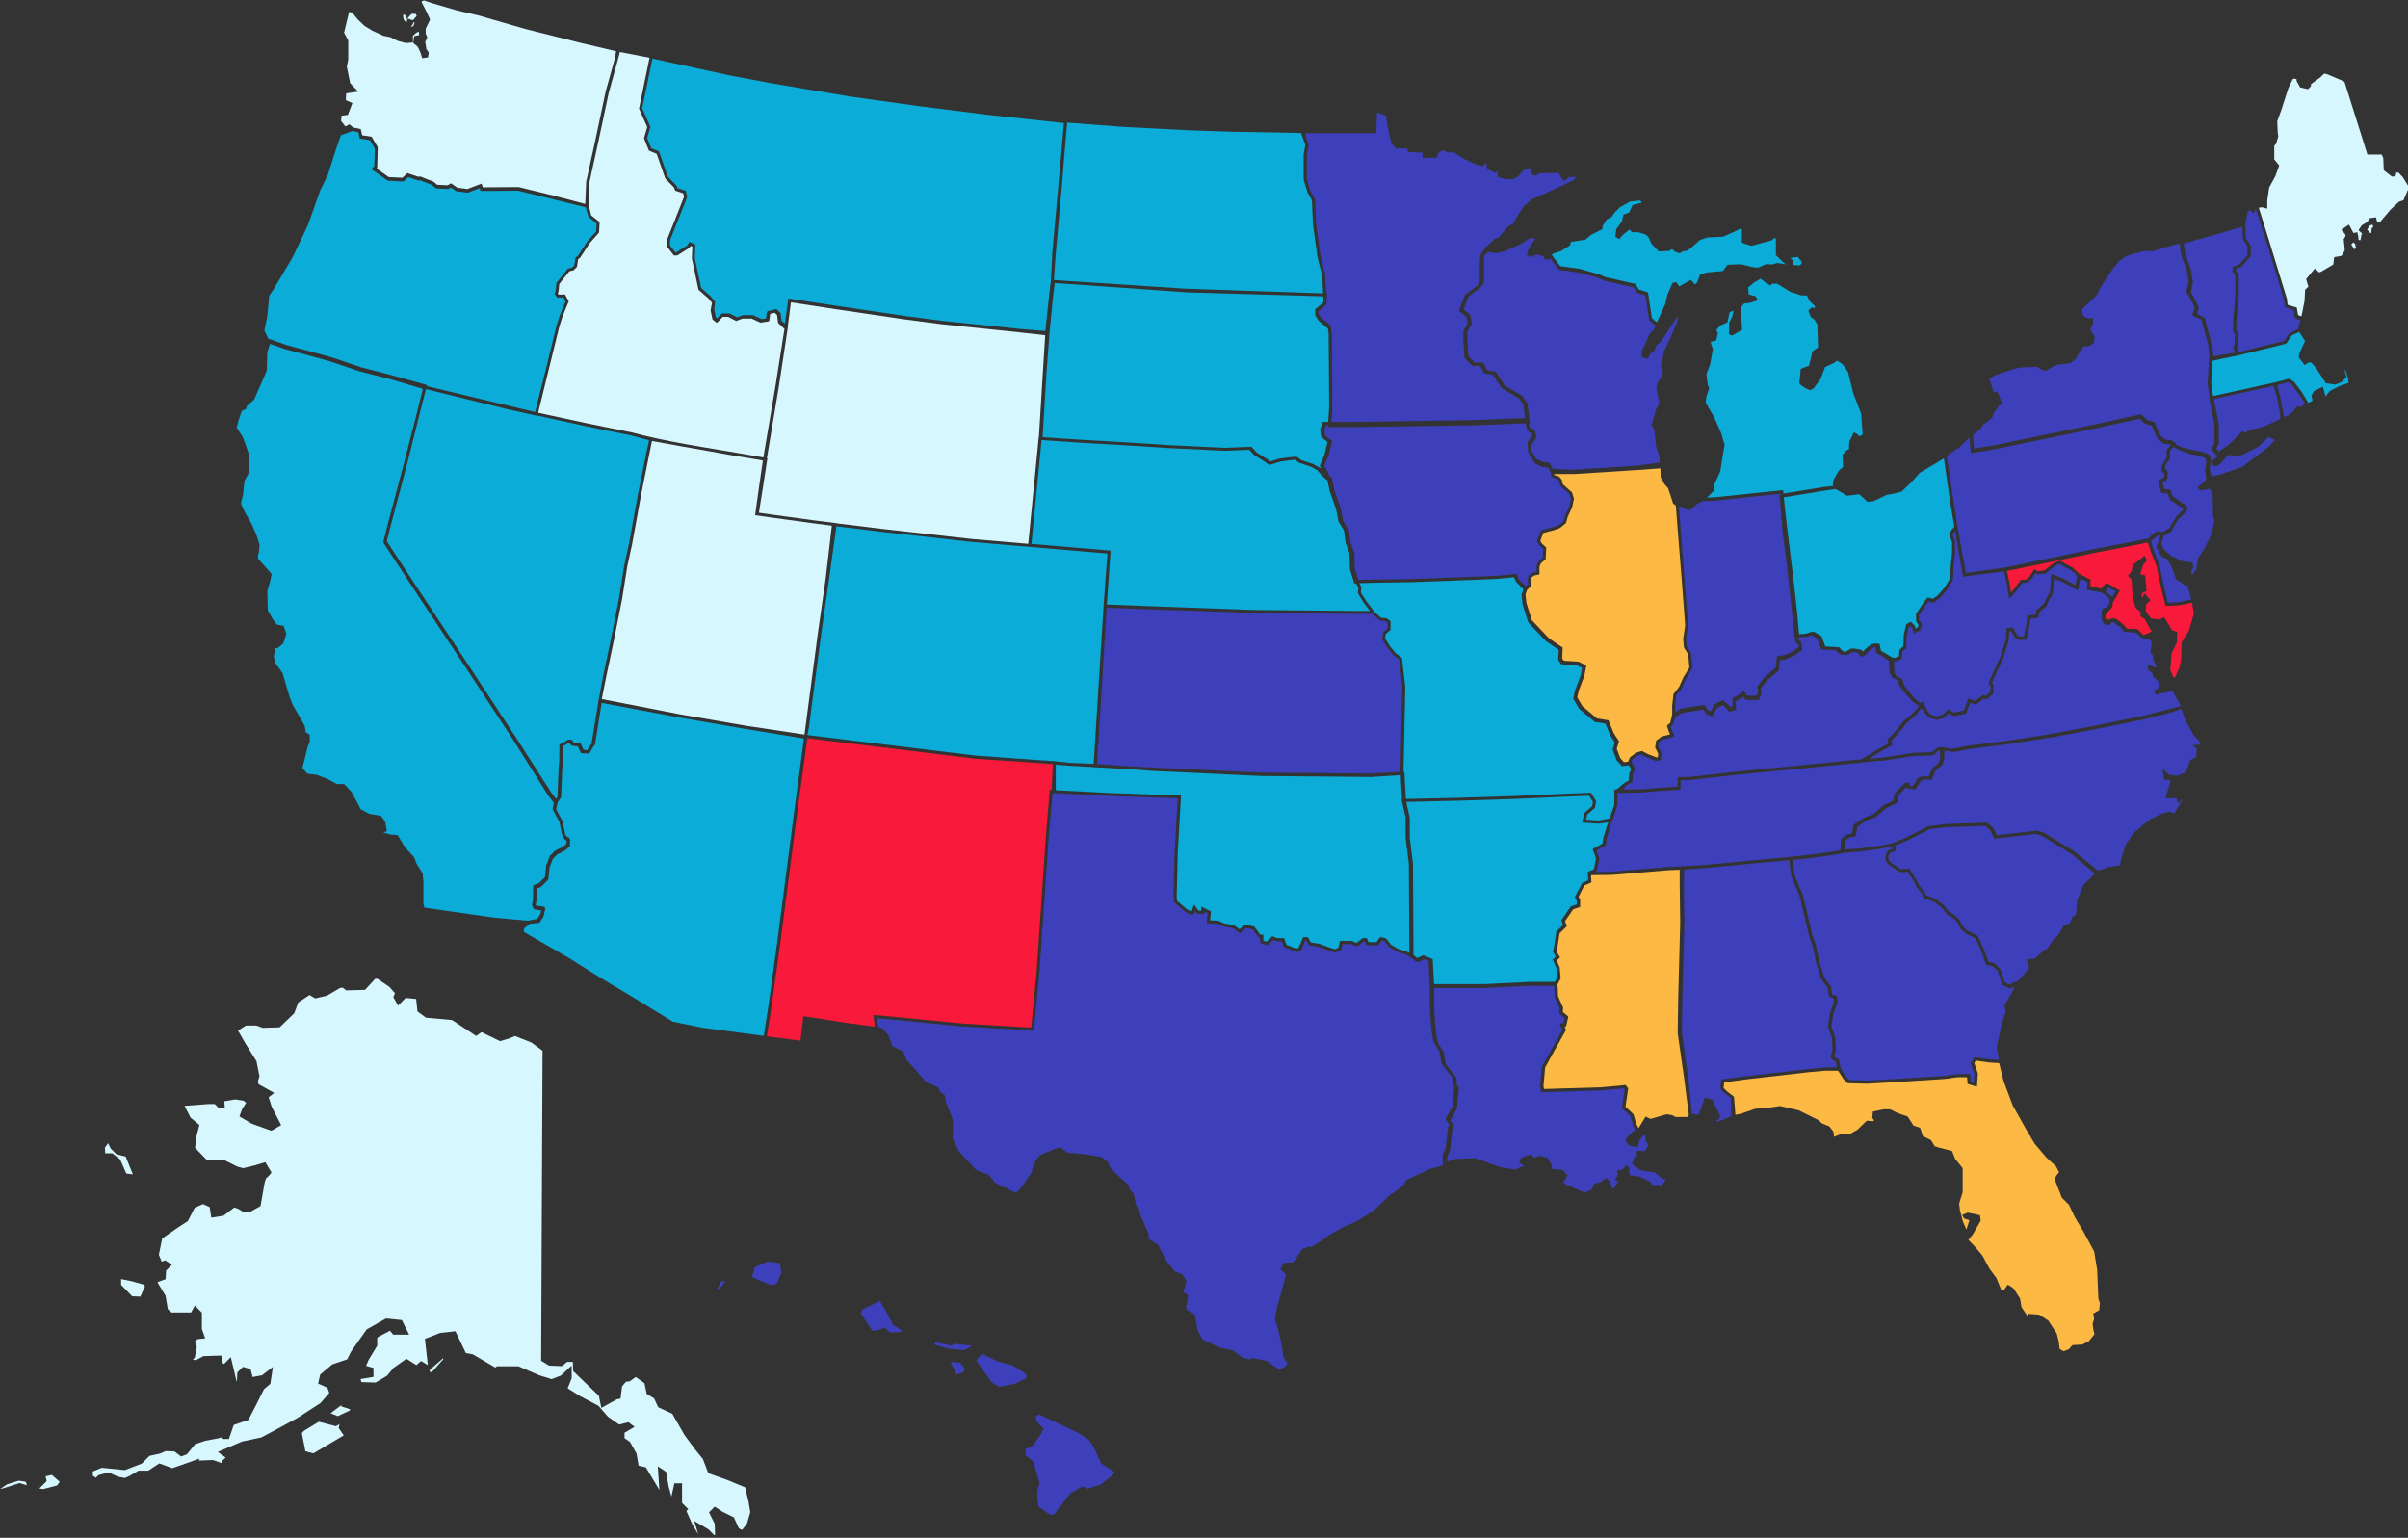<?xml version="1.0" encoding="UTF-8"?>
<svg xmlns="http://www.w3.org/2000/svg" width="1240" height="792" viewBox="0 0 1240 792" fill="none">
  <rect x="0" y="0" width="1240" height="792" fill="#333333" stroke="none"/>
  <g clip-path="url(#clip0_2255_2)">
    <path fill-rule="evenodd" clip-rule="evenodd" d="M398.156 265.129L390.807 264.079L393.005 250.167L395.176 236.055L394.915 236.011L401.108 198.83L405.809 167.908L405.716 167.832L407.285 155.721L430.874 159.324L465.622 164.468L485.448 167.045L524.821 171.161H524.823L538.22 172.638L536.89 193.911L534.99 225.072L534.906 225.065L529.494 280.103L500.405 277.607L454.751 272.463H454.746L430.925 269.544L430.937 269.469L418.861 267.959L398.153 265.129H398.156Z" fill="#D7F7FF"></path>
    <path fill-rule="evenodd" clip-rule="evenodd" d="M756.176 183.471L755.68 175.407V170.743L758.043 166.674L757.02 162.152L753.684 159.371L756.201 152.741L762.557 147.909L764.171 145.56V134.804L764.406 131.645L766.417 129.707L770.383 130.417L774.203 129.599L783.469 125.551L787.063 123.113L789.171 122.271L790.578 123.305L789.778 124.103L789.72 124.163L787.177 128.174L786.209 131.25L788.208 132.584L790.688 131.271L791.807 131.069L794.685 131.953L795.313 133.098L795.485 133.414L797.849 133.844L798.221 132.951L802.765 138.971L813.187 140.426L823.244 143.225L826.35 144.648L841.418 148.066L843.075 150.867L847.348 152.21L849.167 164.33L849.228 164.395L849.298 164.875L851.22 166.794L852.745 167.65L851.71 169.722L849.507 171.797L846.881 177.837L845.245 181.11L845.592 184.053L848.451 184.667L850.042 181.925L851.903 180.859L852.962 177.946L855.337 175.823L858.734 170.727L863.792 163.011L863.847 162.978L863.91 163.179L863.675 165.75L860.123 174.118L856.738 181.278L856.086 185.472L855.247 188.963L856.312 190.693L856.089 193.694L853.698 196.716L852.964 199.21L853.767 203.889L854.489 207.871L852.778 210.928L851.729 214.609L850.489 218.738L851.973 221.97L852.739 229.647L854.651 235.263L854.579 238.246L843.37 239.783L809.99 241.963L799.556 241.46L797.87 238.294L793.996 237.741L791.212 236.463L788.692 232.476L788.503 229.544L791.095 225.266L790.749 223.014L790.518 222.845L790.362 221.837L787.661 219.874L787.28 218.121H787.808L786.528 207.562L783.746 203.805L775.015 198.67L770.162 191.321L765.954 190.812L763.738 186.771H759.367L756.176 183.47V183.471Z" fill="#3D40BA"></path>
    <path fill-rule="evenodd" clip-rule="evenodd" d="M975.542 346.349L975.331 340.636L976.26 340.605L979.267 339.345L979.291 339.009L979.397 338.963L979.642 335.626L981.603 333.912L981.871 327.357L982.929 322.88L983.697 322.498L984.707 323.42L985.549 326.289L988.822 324.558L989.665 321.852L989.583 321.729L989.665 321.47L988.18 319.175V316.923L989.205 315.441L992.016 311.232L993.219 309.815L995.682 310.416L998.863 308.105L1002.7 303.741L1005.66 298.629L1006.05 291.395L1006.7 285.08V278.733L1005.42 275.263L1006.21 274.03L1006.84 273.697L1010.86 297.096L1017.24 296.082L1031.99 294.351L1033.25 299.97L1034.64 308.473L1036.09 307.028L1038.7 303.894L1041.34 300.286L1044.23 300.033L1046.28 297.989L1048.13 295.259L1049.29 295.836L1053.33 295.403L1056.71 292.697L1059.02 290.989L1060.87 290.478L1062.67 291.722L1066.23 293.502L1068.56 295.58L1069.53 296.801L1068.79 301.474L1062.74 298.113L1056.17 295.514L1055.87 303.187L1055.27 305.593L1053.23 309.027L1052.51 310.964L1048.73 314.084L1048.16 316.634L1043.96 317.029L1043.52 321.464L1042.23 327.778H1039.86L1038.66 326.978L1036.57 323.222L1033.26 323.613L1032.84 329.552L1030.31 337.781L1023.99 351.614L1024.06 351.728L1023.99 351.875L1025.09 353.65L1024.88 356.355L1022.81 358.325L1021.4 358.024L1021.06 357.949L1017.12 360.999L1013.59 359.729L1011.29 365.95L1009.29 366.354C1008.66 366.482 1008 366.621 1007.45 366.741C1006.97 366.85 1006.6 366.936 1006.33 367.015C1006.16 366.964 1005.99 366.892 1005.83 366.801C1005.39 366.56 1004.98 366.288 1004.59 365.989C1004.4 365.854 1004.24 365.734 1004.13 365.647L1003.96 365.512L1003.45 365.087L1000.16 368.239L997.327 368.918L994.119 368.016L992.786 366.576L989.944 361.05L989.232 362.078L989.145 362.207L987.13 360.782L983.99 357.39L980.5 352.903L979.686 349.897L976.396 348.057L975.542 346.349Z" fill="#3D40BA"></path>
    <path fill-rule="evenodd" clip-rule="evenodd" d="M179.768 6.134L177.183 16.829L179.323 20.844V30.767L178.581 34.305L180.307 42.815L184.516 47.187L178.269 48.089L178.076 51.586L181.47 53.089L179.123 59.199L175.92 59.566L175.619 62.272L177.874 65.14L179.951 64.04L182 65.748L182.122 65.706L185.753 66.494L186.519 69.678L191.393 70.43L194.508 75.812V76.182L194.24 86.444L194.061 86.648L193.922 86.807L200.182 91.204L207.236 91.55L209.774 89.144L215.443 91.036L216.495 90.903L223.227 93.588L225.182 95.175L230.504 95.413L232.245 94.399L235.45 96.63L240.615 97.351L248.001 94.564L248.239 95.327L248.587 96.467L267.034 96.341L285.529 100.852L301.367 105.035L301.851 93.654L306.361 73.135L311.897 47.125L316.527 30.41L317.285 26.392L298.814 22.044L270.628 14.951L246.061 7.879L235.511 5.434L223.513 1.951L218.353 0.232L217.244 0.656L217.093 1.056L219.907 6.57L221.474 10.124L219.21 14.784V17.286L220.054 19.258L218.978 21.541L219.561 25.26L220.792 27.038L220.403 29.555L217.421 29.982L216.471 26.975L215.145 24.088L212.763 22.124L213.277 18.628L215.911 18.025L215.655 16.576L215.548 16.185L213.891 17.265L212.637 18.414V21.866L208.983 22.194L204.665 20.991L201.087 19.186L197.367 18.416L191.715 15.788L187.631 13.283L184.197 9.975L181.365 6.529L179.768 6.129V6.134Z" fill="#D7F7FF"></path>
    <path d="M207.487 7.689L208.569 7.577L209.437 9.857L211.963 7.151H214.017L214.588 8.221L212.631 10.44L209.79 9.538L209.285 11.895L209.211 11.955L207.85 9.955L207.487 7.687V7.689Z" fill="#D7F7FF"></path>
    <path d="M212.54 12.355C212.824 11.892 213.043 11.546 213.043 11.546L213.203 11.272L213.485 11.651L212.842 13.489L211.639 13.858C211.903 13.402 212.258 12.818 212.54 12.355Z" fill="#D7F7FF"></path>
    <path fill-rule="evenodd" clip-rule="evenodd" d="M1083.34 306.056C1083.36 306.01 1082.28 305.141 1082.28 305.141L1074.54 303.846L1074.76 302.973V299.583L1071.22 298.078L1070 304.092L1062.21 299.748L1057.7 297.967L1057.48 303.68L1056.79 306.435L1054.71 309.943L1053.89 312.13L1050.2 315.182L1049.49 318.294L1045.45 318.669L1045.12 321.954L1043.58 329.54H1039.39L1037.51 328.282L1035.74 325.093L1034.67 325.218L1034.32 330.083L1031.7 338.579L1025.76 351.6L1026.64 353.026L1026.62 353.254L1026.64 353.289L1026.34 357.293L1023.27 360.21L1022.88 360.126L1021.42 359.824L1017.38 362.953L1014.48 361.909L1012.41 367.51L1012.01 367.601L1009.6 368.133C1008.34 368.406 1007.01 368.692 1006.57 368.764C1006.55 368.771 1006.52 368.776 1006.5 368.78C1006.43 368.792 1006.36 368.798 1006.29 368.801C1005.88 368.775 1005.49 368.654 1005.13 368.448C1004.78 368.258 1004.45 368.046 1004.12 367.811C1004.03 367.744 1003.94 367.678 1003.86 367.614C1003.74 367.525 1003.63 367.438 1003.52 367.357L1000.9 369.865L997.294 370.731L993.3 369.588L991.576 367.727L989.526 364.795L988.237 366.131L986.934 368.006L981.763 372.517L976.247 379.187L974.253 381.18V383.886L969.116 386.662L962.458 390.73L965.678 390.495L970.709 390.026L985.398 387.704L994.74 387.462L997.54 385.149H997.774L997.936 385.017H999.001V384.632L1001.22 384.993H1001.45V385.04L1004.53 385.54L1005.33 385.652L1013.92 384.009L1033.23 381.562L1054.18 378.35L1079.37 373.594L1102.89 368.837L1116.89 365.228L1122.21 363.795L1123.06 363.493L1118.75 355.976L1117.85 356.136L1113.87 356.909L1110.13 357.654L1109.1 355.928L1112.16 353.982L1111.96 351.818L1110.61 350.013L1108.6 348.432V347.001L1106.15 344.944V342.373L1110.26 343.828L1110.37 342.82L1108.87 340.193L1108.62 337.487L1107.4 336.266L1108.04 330.586L1106.9 329.347L1102.96 328.584L1099.78 325.79L1093.76 325.43L1092.11 323.062L1089.22 321.307C1089.22 321.307 1088.81 319.251 1086.75 321.307C1084.7 323.364 1082.14 320.81 1082.14 317.38C1082.14 313.95 1082.68 312.985 1084.29 312.985C1085.08 312.985 1085.69 311.862 1086.11 310.725C1086.59 309.413 1086.12 307.944 1084.97 307.159L1083.35 306.056H1083.34Z" fill="#3D40BA"></path>
    <path d="M1155.22 123.668L1155.07 123.46V123.445L1155.05 123.084L1154.71 116.851L1124.5 125.415L1125.4 130.863L1128.24 138.97L1129.3 145.615L1128.17 150.367L1131.15 155.816L1132.29 158.668L1131.38 161.823L1133.75 162.921L1133.76 162.926L1134.83 163.461L1134.87 163.612L1135.35 163.849L1139.05 177.855L1139.87 183.524L1144.62 182.67L1151.23 181.62L1149.97 179.816L1150.69 177.371L1150.93 172.052L1149.77 170.384L1150.04 164.066L1151.07 152.501V141.95L1149.65 139.764V137.635L1153.17 136.087L1155.33 133.747L1157.37 131.411V126.901L1155.22 123.669V123.668Z" fill="#3D40BA"></path>
    <path fill-rule="evenodd" clip-rule="evenodd" d="M425.225 297.685L421.235 325.595L416.605 360.592L414.804 374.361L414.281 378.324L383.764 373.715L350.33 367.929L309.903 360.045L310.348 357.655L312.207 348.366L316.194 329.45L320.316 308.717L323.013 291.743L325.454 280.56L330.088 255.081L334.464 233.347L335.729 227.12L350.577 229.82L365.245 232.394H365.238L377.982 234.709L388.277 236.384L392.848 237.177L391.008 249.816L388.842 265.355L397.689 266.618H397.694L418.406 269.451H418.413L428.356 270.738L425.225 297.685Z" fill="#D7F7FF"></path>
    <path fill-rule="evenodd" clip-rule="evenodd" d="M746.253 579.03L745.439 581.824L744.543 590.916L742.85 594.952L743.001 600.201L736.524 601.978L724.126 607.778L722.933 610.302L719.874 612.626L717.322 614.412L715.728 615.473L708.761 622.181L705.478 624.707L698.994 628.776L692.066 631.854L684.258 636.148L682.053 637.965L675.015 642.364L673.382 641.82L672.512 642.836L670.73 643.17L665.996 650.077L660.903 650.467L659.315 653.823L662.227 656.333L660.545 662.823L659.003 668.472L657.577 673.395L656.511 679.283L657.59 682.524L659.761 691.21L660.936 699.05L662.953 702.252L662.139 703.515L658.97 705.592L652.312 700.907L645.114 699.413L643.565 700.06L639.97 699.362L634.831 695.51L628.315 694.076L619.23 689.968L616.831 685.408L615.244 677.087L611.229 674.628L610.65 672.504L611.304 671.846L611.762 666.822L609.936 665.911L609.468 665.204L611.013 659.666L608.761 656.363L604.746 654.68L600.667 649.486L596.228 641.001L591.306 637.928L591.534 635.755L584.929 620.338L583.876 614.938L581.702 612.512L581.477 610.936L581.44 610.669L573.946 603.83L570.938 600.219V598.842L567.287 595.925L558.703 594.47L549.754 593.715L545.859 590.76L539.933 593.102L535.341 594.994L532.308 599.405L531.151 604.032L525.861 611.591L523.278 614.282L520.605 613.324L518.404 611.898L515.948 611.123L511.626 608.554V607.922L509.131 605.132L502.69 602.559L493.751 592.984L490.657 586.553V576.417L487.159 567.73L486.472 564.02L484.436 562.663L482.983 559.891L476.747 557.294L475.31 555.375L466.635 545.551L465.162 541.54L459.388 538.717L457.638 533.337L454.165 529.449L452.22 528.935L451.447 524.398L460.383 525.21L496.027 528.683L532.401 530.784L535.303 500.336L540.063 430.992L540.111 430.415L542.053 408.435L567.104 409.712L568.992 409.812L606.446 411.198L604.816 439.907L604.299 462.234L604.599 464.636L604.725 464.744L604.729 464.765L610.411 469.636L613.323 471.239L614.519 470.897L614.895 470.791L615.436 469.239L616.375 470.539H616.408L616.501 470.667H620.211V469.462L621.865 470.29L621.33 475.385L621.471 475.392L621.459 475.515L627.124 475.806L630.167 477.202L635.101 478.086L638.544 480.668L641.548 477.935L645.093 478.69L648.148 482.888H648.184L648.278 483.02H648.939V485.516L649.069 485.558V485.649L652.856 486.854L655.657 484.051L657.518 484.818H660.143L661.192 487.729L661.288 487.764L661.322 487.861L667.882 490.426L670.089 489.235L672.189 484.304H672.603L673.905 486.67L673.971 486.682L674.037 486.803L679.338 487.752L683.795 489.406L687.706 490.667L690.608 489.214L691.324 486.235H695.975L698.808 487.51L702.307 484.818H702.865L703.589 486.745H703.67L703.719 486.878H709.633L711.491 484.397L712.916 484.731L715.316 487.731L715.363 487.759L715.445 487.864L719.634 490.297L723.659 491.463L723.897 491.575L727.063 493.524L729.205 495.369L729.508 495.227L729.975 495.631L733.639 493.929L735.549 494.738L736.298 508.169V519.601L737.203 531.377L738.134 536.437L741.223 541.586L742.389 547.935L747.763 554.846L748.021 558.883L748.782 559.644L748.791 559.788L748.866 559.864L748.019 569.775L744.254 576.363L746.253 579.03Z" fill="#3D40BA"></path>
    <path fill-rule="evenodd" clip-rule="evenodd" d="M993.111 400.008L990.687 399.678L987.684 400.571L984.978 404.852H984.921C984.414 404.738 983.901 404.657 983.384 404.61C983.338 404.524 983.306 404.432 983.288 404.338L983.254 404.119V403.007L982.612 403.223V402.879L980.676 403.523L975.635 408.702L974.893 412.408L969.735 414.865L964.624 419.348L959.91 421.132L954.422 424.833L953.68 429.289L950.651 429.987L948.078 432.106L947.711 437.868L943.032 438.683L932.763 440.093L921.554 441.326V441.349L876.05 445.604L865.86 446.158V446.246L858.827 446.513L829.246 448.954L821.566 449.047L821.753 448.837L822.095 448.681L822.153 448.38L822.258 448.263L822.386 448.112L823.632 442.165L822.76 439.985L822.209 437.95L826.638 435.502L826.659 435.315L827.02 435.111L827.444 431.583L829.104 426.093L829.688 423.687L829.828 423.282L830.112 423.24L832.866 414.697L832.82 412.268L832.959 408.388L845.79 408.133L854.425 407.36L865.413 406.671V401.83H869.463L894.465 398.996L958.298 392.804L958.503 392.689L965.812 392.003L970.509 391.664L985.155 389.349L995.144 389.088L995.298 388.961H995.526L998.341 386.634L999.002 386.604V390.447L998.436 392.705L994.883 395.877L993.111 400.008Z" fill="#3D40BA"></path>
    <path fill-rule="evenodd" clip-rule="evenodd" d="M542.374 151.592L543.171 145.78L549.488 146.192L611.319 150.582L681.112 152.599L681.404 152.609L681.554 155.198L681.52 155.537L680.068 156.993L677.246 159.251V161.749L677.372 161.958V162.519L678.963 165.118L683.851 169.256L684.193 171.739L684.449 209.508L683.986 217.266H681.202L679.801 221.154L680.387 225.114L683.59 227.577L682.041 234.245L679.608 239.929L680.321 241.327L676.376 239.072L670.239 237.025L667.794 235.259L667.328 235.295L667.28 235.259L663.639 235.541L658.795 236.195L654.092 237.649L653.093 236.835L647.221 233.133L644.485 230.118L643.985 230.139L643.968 230.12L630.701 230.635L601.748 229.234L579.882 227.817L555.183 226.401L536.893 225.165L538.775 193.752L540.447 171.381L542.374 151.592Z" fill="#0BADD8"></path>
    <path fill-rule="evenodd" clip-rule="evenodd" d="M1048.2 429.512L1051.56 430.471L1066.86 439.907L1078.7 449.881L1072.97 455.727L1069.65 463.688L1069.03 471.244L1067.22 472.21L1065.84 475.587L1062.94 476.341L1060.26 481.038L1056.94 484.493L1054.18 488.627L1052.19 489.62L1047.93 493.754L1043.68 494.059L1044.98 498.665L1039.2 505.168L1036.63 506.152L1036.58 506.173L1034.74 507.147L1032.32 505.887L1031.73 503.9L1030.11 499.2L1029.94 499.04L1029.86 498.821L1026.75 495.988L1023.88 495.3L1022.06 489.96L1018.59 482.211L1018.49 482.162L1018.34 481.832L1013.05 479.321L1010.79 477.178L1009.37 474.219L1009.24 474.096L1009.12 473.84L1006.39 471.242L1003.6 469.597L1000.8 466.028L996.909 463.078L991.734 461.031L991.277 459.753L991.07 459.5L991.024 459.374L988.253 455.997L987.613 454.4L987.603 454.368L987.569 454.277L983.168 447.394H983.165L983.162 447.389L978.726 447.656L973.997 444.502L973.047 443.476L972.668 443.064L972.358 441.312L973.182 439.357L976.27 438.094L976.174 437.45L975.993 435.468L982.963 432.516L993.869 426.999L1002.39 426.025L1022.26 425.393L1024.75 427.549L1026.98 432.002L1032.91 431.295L1048.2 429.512Z" fill="#3D40BA"></path>
    <path d="M1182.72 209.22L1183.2 209.301L1184.49 209.515L1187.15 208.093L1184.01 203.266L1179.98 197.855L1178.42 196.78L1172.58 198.371L1174.3 204.986L1175.32 210.531L1176.25 214.75L1178.33 214.01L1181.1 211.722L1182.72 209.22Z" fill="#3D40BA"></path>
    <path fill-rule="evenodd" clip-rule="evenodd" d="M1006.03 258.3L1002.49 234.825L1007.2 231.412L1008.81 230.746L1014.07 225.279L1014.91 233.427L1026.65 231.493L1079.41 220.552L1101.8 215.62L1104.47 218.167L1108.04 219.277L1110.93 225.808L1114.08 228.523L1117.3 228.782L1117.88 229.253L1115.95 231.362V231.714L1115.69 232.023V235.704L1113.53 239.11L1113.49 239.405L1113.27 239.757L1112.95 242.327L1114.51 244.014L1114.36 245.816L1111.55 247.217L1111.69 247.664L1111.29 247.857L1112.49 251.896L1112.84 253.82L1116.27 254.217L1117.36 257.214L1121.92 260.441L1121.93 260.444L1124.52 262.246L1121.01 265.643L1119.01 268.578L1117.29 271.898L1114.65 273.455L1113.48 274.092L1110.58 273.566L1107.7 275.867L1106.29 277.28L1096.36 279.292L1078.21 282.767L1031.79 292.411L1017.27 294.337L1012.33 295.123L1008.09 271.801L1006.03 258.303V258.3Z" fill="#3D40BA"></path>
    <path fill-rule="evenodd" clip-rule="evenodd" d="M158.684 115.633L164.857 98.145L168.85 90.026L172.852 77.375L175.559 69.621L181.699 67.429L181.836 67.543L184.513 68.123L185.291 71.371L190.451 72.168L192.987 76.546L192.752 85.468L191.479 86.923L191.691 87.07L191.479 87.309L199.673 93.058L207.804 93.473L210.153 91.244L215.292 92.956L216.295 92.83L222.442 95.289L224.603 97.046L230.864 97.325L232.184 96.552L234.897 98.444L240.799 99.265L247.046 96.908L247.492 98.351L266.869 98.216L285.177 102.699H285.174L301.577 106.767L303.029 111.578L303.083 111.792L303.099 111.804L306.836 114.751L307.224 115.056L307.001 119.166L302.377 124.417L297.656 131.687L296.601 132.511L296.366 132.692L295.713 136.733L294.622 137.824L292.391 138.35L286.558 145.675L286.16 149.662L285.572 151.276L285.532 151.385L287.063 153.297L290.064 153.171L291.211 155.275L288.247 162.438L286.56 167.766L281.149 189.918V189.921L281.133 189.985L275.543 212.223L219.738 198.867L219.877 198.325L202.695 193.493L186.245 189.25L170.946 184.106L161.661 181.526L147.791 177.8L138.346 174.468L138.276 174.679L136.133 170.19L137.633 162.934L138.649 152.276L140.998 148.814L150.673 132.555L158.684 115.633Z" fill="#0BADD8"></path>
    <path fill-rule="evenodd" clip-rule="evenodd" d="M725.487 444.872L725.736 490.769L724.612 490.253L724.098 489.934L720.099 488.773L716.36 486.602L713.796 483.397L713.763 483.39L713.666 483.267L710.747 482.578L708.75 485.242H704.709L703.988 483.315H703.907L703.858 483.186H701.666L698.476 485.64L696.164 484.6H690.009L689.178 488.054L687.45 488.917L684.155 487.859L679.607 486.168L674.938 485.33L673.549 482.801H673.493L673.419 482.671H671.062L668.783 488.033L667.649 488.643L662.468 486.617L661.281 483.318H661.2L661.152 483.186H657.685L655.171 482.152L652.311 485.014L650.568 484.458V481.517H650.438V481.385H648.947L646.009 477.346L645.969 477.337L645.88 477.218L640.979 476.176L638.32 478.591L635.587 476.541L630.487 475.627L627.358 474.189L623.133 473.973L623.605 469.48L623.466 469.411L623.472 469.348L618.578 466.9V469.036H617.177L614.978 465.995L614.969 466.028L614.849 465.867L613.604 469.429L613.376 469.496L611.142 468.266L606.143 463.981L605.933 462.288L606.445 440.097L608.162 409.758L569.195 408.314L543.664 406.967V393.815L550.588 394.374L550.974 394.39L563.088 395.063L563.085 395.105L579.912 396.053L594.197 397.077L649.41 399.652L706.315 400.166L721.308 399.213L721.499 403.696L721.969 411.541L721.704 411.547L723.816 420.979V431.236L725.487 444.872Z" fill="#0BADD8"></path>
    <path fill-rule="evenodd" clip-rule="evenodd" d="M979.297 253.17L984.475 248.124L988.565 243.539L993.225 240.768L1001.01 236.073L1004.31 259.154L1006.4 271.326L1005.11 272.731L1003.71 274.901L1003.77 275.06L1003.71 275.153L1005.21 279.24V284.605L1004.57 290.886L1004.19 297.801L1001.49 302.468L997.861 306.597L995.381 308.4L992.699 307.73L990.822 309.916L987.972 314.192L986.682 316.054V319.981L987.944 321.935L987.581 323.105L986.478 323.688L986.096 322.383L986.036 322.181L983.958 320.276L981.637 321.435L980.38 326.737L980.136 332.802L978.215 334.606L978.196 334.879L978.089 334.972L977.866 337.959L976.062 338.713L974.681 338.776L970.553 336.229L968.653 335.222L967.823 331.499H964.909L964.744 331.626H963.884L961.46 333.478L959.277 335.584L958.48 334.654L954.208 333.918L953.817 334.151L953.18 334.044L950.518 335.661L949.165 335.529L946.964 333.325L939.964 332.952L937.983 327.627L933.845 325.264L933.072 325.531L932.819 325.387L929.888 326.409L926.412 326.586L926.428 326.518C925.355 312.904 923.715 299.66 922.074 286.406C920.832 276.368 919.589 266.325 918.591 256.114L926.819 254.78L939.423 252.719L945.208 251.86L947.915 253.399L951.086 255.327L957.437 254.566L961.676 258.418L964.708 258.116L971.554 254.887L975.088 254.256L979.297 253.17Z" fill="#0BADD8"></path>
    <path fill-rule="evenodd" clip-rule="evenodd" d="M543.661 130.599L546.49 99.469L548.037 80.55L549.549 63.167L579.272 65.412L611.709 67.087L634.492 67.86L670.001 68.491L672.206 74.76L671.327 79.518V92.564L673.311 99.048L675.579 103.207L676.091 115.421L678.415 132.35L680.727 141.466L681.021 144.9L681.323 151.104L681.163 151.097L610.751 148.695L549.542 144.69L542.69 144.203L543.661 130.599Z" fill="#0BADD8"></path>
    <path fill-rule="evenodd" clip-rule="evenodd" d="M1121.68 413.767L1124.28 411.159L1123.24 413.06L1119.74 418.734H1118.78L1117.51 418.157L1117.28 418.05L1113.6 418.899L1107.01 422.065L1098.89 428.879L1094.63 434.926L1092.14 443.176L1091.6 445.765L1086.27 446.367L1080.4 448.429L1068.22 438.506L1052.65 428.905L1048.8 427.808L1033.22 429.612L1028.34 430.192L1026.45 426.413L1023.28 423.68L1002.76 424.336L993.588 425.382L993.404 425.475L993.071 425.514L981.783 431.227L975.811 433.756L972.786 434.658L965.639 435.933L960.226 436.673L956.681 437.096L954.983 437.226L949.871 437.55L950.171 432.937L951.975 431.459L955.638 430.613L956.441 425.802L961.252 422.561L966.063 420.758L971.232 416.247L976.881 413.558L977.684 409.544L981.641 405.482C981.668 405.514 981.695 405.544 981.723 405.574C981.749 405.602 981.776 405.629 981.804 405.657C982.106 405.931 982.5 406.079 982.907 406.074C983.11 406.159 983.328 406.202 983.548 406.201C983.92 406.21 984.289 406.248 984.654 406.315L984.931 406.378L985.147 406.436L985.682 406.58L985.71 406.537L985.794 406.562L986.332 406.709L989.309 401.972L991.456 401.327L994.692 401.769L996.781 396.891L1000.43 393.632L1001.15 390.766L1001.37 386.602L1004.25 387.002L1005.3 387.173H1005.37L1006.33 387.306L1015.18 385.615L1034.46 383.174L1055.46 379.954L1080.69 375.19L1104.26 370.425L1118.33 366.817L1122.68 365.247L1123.3 365.079L1125.15 370.391L1129.6 378.643L1132.49 381.65L1132.98 383.43L1128.96 383.775L1131.24 385.489L1130.92 389.937L1127.79 391.561L1126.94 394.395L1125.53 397.689L1121.36 399.543L1118.61 399.185L1117.03 398.957L1113.42 396.04L1114.28 399.76V401.582H1117.05L1117.68 402.605L1115.03 411.101H1120.68L1121.68 413.767Z" fill="#3D40BA"></path>
    <path fill-rule="evenodd" clip-rule="evenodd" d="M1163.46 233.762L1154.8 240.383L1151.7 241.498L1144.53 243.933L1139.76 245.278L1138.59 244.863L1137.92 241.179L1138.56 237.74L1138.25 234.495L1134.56 232.868L1128.96 231.698L1124.14 230.559L1120.24 228.909L1120.67 228.439L1118.12 226.677L1114.95 226.422L1112.43 224.251L1109.4 217.4L1105.51 216.195L1102.52 213.338L1079.36 218.44L1026.63 229.372L1016.53 231.037L1016 223.802L1018.49 222.079L1020.16 220.546L1021.29 218.547L1023.37 217.2L1026.01 214.836L1026.68 212.698L1029.12 209.402L1030.82 208.013L1030.47 206.401L1030.45 206.345L1028.72 202.011L1026.57 201.759L1024.45 195.066L1027.48 193.228L1037.76 189.804L1041.64 189.175L1049.07 188.929L1051.45 190.564L1053.84 190.881L1056.59 189.092L1059.64 187.747L1066.19 187.091L1069.05 184.658L1071.27 180.477L1072.93 178.372H1075.35L1078.3 176.66L1078.62 173.17L1076.75 170.497L1076.45 169.117L1077.82 166.621V163.876H1075.05L1073.19 163.001L1072.4 161.912L1072.19 159.263L1079.18 152.518L1080.03 151.388L1081.84 147.758L1085.41 142.151L1088.73 137.556L1091.24 134.549L1094.05 132.351L1097.76 130.866L1104.42 129.233L1108.43 129.491L1114.08 127.651L1122.47 125.32L1123.03 130.832L1126 138.956L1127 145.172L1125.8 150.202L1129.14 156.074L1130.06 158.363L1128.92 162.334L1129.59 162.644L1129.57 162.711L1133.6 164.649L1137.19 177.756L1137.8 183.894L1137.6 183.93L1136.79 197.852L1137.84 204.385L1137.57 204.445L1138.47 209.275L1140.26 218.346V228.257L1138.7 231.378L1141.76 234.945L1141.72 235.254L1139.15 237.422L1139.81 240.288L1142.28 239.668L1144.25 237.841L1147.02 234.695L1148.01 234.156L1149.71 234.836L1152.87 235.122L1162.94 230.089L1166.65 226.511L1167.86 225.09L1171.51 226.546L1168.17 230.197L1163.46 233.76V233.762Z" fill="#3D40BA"></path>
    <path fill-rule="evenodd" clip-rule="evenodd" d="M449.789 523.61L450.453 528.707L434.824 526.675L413.739 523.34L412.194 535.969L394.923 533.738L397.38 517.882L402.012 484.293L410.633 417.78L410.631 417.783L415.784 380.21L502.19 390.772L525.834 392.357L542.145 393.548L541.556 406.769H540.549L538.618 430.222L538.562 430.866L533.802 500.211L531.038 529.197L496.14 527.18L460.517 523.707L449.671 522.723V522.73L449.639 522.726L449.789 523.61Z" fill="#F9193A"></path>
    <path d="M1139.62 266.459L1139.37 254.735L1137.77 251.442L1136.92 252.061L1133.02 252.509L1131.53 251.021L1133.57 249.359L1135.92 247.128L1136.01 246.072L1135.49 241.794L1136.14 238.311L1135.93 236.152L1133.19 234.947L1127.69 233.795L1123.22 232.216L1119.21 230.153L1117.45 232.258V235.731L1117.19 236.14V236.375L1114.94 239.926L1114.79 241.177L1116.32 242.836L1116 246.673L1115.79 246.782L1115.74 247.319L1113.48 248.445L1114.22 250.907L1114.22 250.946L1114.38 251.812L1117.63 252.188L1118.87 255.618L1123.05 258.572L1123.05 258.568L1126.33 260.85V262.588L1126.07 262.841V263.235L1121.91 267.261L1120.05 269.992L1118.17 273.615L1115.15 275.401L1114.09 276.018L1113.95 276.881L1113.61 277.744L1112.99 280.336L1114.1 282.788L1117.89 286.214L1123.61 288.95L1129.07 289.792L1129.46 292.489L1129.23 292.747L1128.42 293.655L1128.69 296.128H1128.7L1130.92 293.466L1131.94 287.462L1135.34 282.359L1139.01 274.387L1140.35 267.794L1139.62 266.459Z" fill="#3D40BA"></path>
    <path d="M1157.29 109.611L1156.19 116.112L1156.54 122.947L1159 126.438V131.989L1156.46 134.746L1154.21 137.322L1151.41 138.604V139.316L1152.83 141.505V152.567L1151.8 164.159L1151.55 169.938L1152.71 171.611L1152.44 177.618L1151.87 179.56L1153.01 181.31L1174.02 176.12L1176.3 175.498L1178.71 171.76L1179.02 171.613L1179.1 171.493L1181.91 170.243L1183.45 169.515L1183.77 167.914L1184.66 165.055L1181.76 163.726L1181.13 159.89L1177.08 158.274L1176.6 158.13L1176.17 154.233L1167.19 124.989L1167.03 124.496L1161.56 107.476L1160.64 109.921L1159.83 109.244L1159.03 108.577L1159.01 108.553L1158.47 108.015L1157.29 109.611Z" fill="#3D40BA"></path>
    <path fill-rule="evenodd" clip-rule="evenodd" d="M318.706 308.456L314.593 329.15L310.605 348.062L308.876 357.333L308.011 361.674L308.08 361.687L304.591 383.102L304.246 383.444L304.186 383.507L302.474 386.285L300.515 386.205L298.987 382.768L295.518 382.368L294.329 380.913H292.589L292.207 381.169H292.203L291.263 381.793L288.469 383.263V383.318L288.085 383.519L287.948 392.676L287.694 394.853L287.059 410.365L286.337 411.448L283.651 407.867L265.782 379.969L241.98 343.684L214.06 301.486V301.489L199.183 278.79L201.046 271.336L209.665 238.915L216.133 212.963L219.341 200.419L259.711 210.386L276.444 214.118L276.474 213.982L301.662 219.524L313.639 221.969L325.063 224.279L334.251 226.783L332.862 233.04L328.484 254.798L323.854 280.267L321.409 291.464L318.706 308.456Z" fill="#0BADD8"></path>
    <path fill-rule="evenodd" clip-rule="evenodd" d="M645.337 314.139L595.814 312.341L569.979 311.345L571.885 283.714H571.882L571.891 283.586L531.138 280.127L536.358 226.672L554.574 227.901L579.276 229.32L579.273 229.317L601.151 230.734L630.392 232.149L630.693 232.141L630.904 232.149L643.341 231.665L645.73 234.294L651.696 238.058L653.389 239.438L653.762 239.324L653.903 239.438L659.631 237.665L664.31 237.032L666.89 236.834L669.028 238.379L675.243 240.452L678.503 242.313L680.331 244.556L683.167 247.203H683.514L684.733 252.952L688.074 262.465L689.246 268.593L692.066 273.206L692.957 279.694L694.872 284.803L695.128 293.141L697.398 300.518L698.254 300.43L699.482 302.698L699.223 305.557L702.467 310.692L702.549 310.798L705.441 314.656H699.487L645.337 314.139Z" fill="#0BADD8"></path>
    <path fill-rule="evenodd" clip-rule="evenodd" d="M437.693 49.713L473.601 54.732L509.505 59.236L547.856 63.386L546.412 79.906L544.734 98.714L541.905 129.838L541.135 144.887L540.237 152.062L538.32 170.5L525.099 169.408L485.752 165.295L465.954 162.724L431.228 157.579H431.225L406.027 153.733L405.991 154.003L405.904 153.989L404.183 166.605L402.487 165.253L401.98 161.31L399.827 159.158L395.317 160.282L395.293 160.456L394.935 160.547L394.454 164.016L392.241 164.36L387.793 162.324H382.477L379.572 163.415L375.721 161.424H371.881L371.622 161.683H371.496L369.244 163.939L368.628 163.434L367.804 159.561L368.149 156.015L368.237 155.543L368.2 155.496L368.209 155.38L365.645 152.244L364.442 151.307L361.041 148.273L357.773 132.935L358.04 126.076L358.034 126.074L358.04 125.944L355.06 124.552L353.897 126.383L348.304 129.907H347.732L345.029 126.416V123.731L353.806 101.658L353.788 101.567L353.804 101.525L353.16 98.308L348.846 96.87L348.455 95.797L348.4 95.644L343.898 91.016L339.34 77.991L335.335 76.313L333.254 71.114L334.911 65.383L334.887 65.33L334.908 65.251L330.672 55.745L335.981 30.185L375.39 38.772L397.92 43.02L437.693 49.713Z" fill="#0BADD8"></path>
    <path fill-rule="evenodd" clip-rule="evenodd" d="M836.779 403.072L836.716 403.148L836.46 403.289L833.649 405.566L833.24 406.056L832.073 406.639L831.526 406.645L831.516 406.919L831.234 407.06L831.33 412.262L831.249 414.583L828.864 421.502L823.199 422.588L816.744 422.149L817.36 419.506L821.366 416.018L821.976 412.643L819.279 408.295L819.153 408.299L819.149 408.293L805.207 408.825L779.73 409.983L751.182 410.882H751.177L723.967 411.496L723.513 403.876L723.221 397.586L722.753 397.616L723.648 353.733V353.705L721.934 338.795L718.66 336.341L715.662 332.721L713.266 328.767L713.683 326.472L716.059 324.362V319.9L713.9 318.402L711.121 318.152L707.919 315.272L703.734 309.872L703.704 309.833L700.768 305.184L701.022 302.381L700.924 302.2L699.981 300.316L710.814 300.072H710.821L727.29 299.816L758.435 298.659L770.549 298.142L779.576 297.287L780.816 299.762L784.51 303.575L783.5 306.306L784.041 311.185L786.946 320.555L796.129 330.261L802.666 334.703L802.417 339.94L803.926 342.117L811.988 342.647L814.684 343.997L813.905 348.005L811.079 355.459L810.102 359.783L813.145 365.042L821.254 371.823L826.7 372.686L829.141 378.663L831.562 382.416L830.432 386.057L832.5 391.577L835.167 394.543L838.767 394.157L840.012 396.23L838.97 398.312L838.733 401.997L836.779 403.072Z" fill="#0BADD8"></path>
    <path fill-rule="evenodd" clip-rule="evenodd" d="M863.921 532.108L867.27 555.573L869.67 574.258L868.714 575.301H862.812L861.061 574.303L858.187 573.87L849.938 576.282L847.398 575.084L843.91 580.81L843.733 580.936L842.596 578.853L841.146 573.842L837.04 569.985L838.443 560.535L837.084 558.79L834.36 559.094L824.226 559.993L795.136 560.874L794.799 559.525L795.674 549.773L799.838 542.195L799.841 542.189L806.457 530.414L805.68 528.688H806.219L806.249 528.556H806.475L807.611 523.532L804.737 521.181L804.971 519.066L802.37 513.218L802.025 506.985L803.684 503.907L803.134 498.151L801.625 494.78L803.36 493.042L801.528 490.225L801.979 488.192L803.107 480.699L806.871 477.067L805.936 474.399L810.086 468.359L813.703 467.108V463.292L812.901 461.801L815.837 456.031L819.22 454.599L819.227 454.445L819.536 454.314L819.308 451.779L819.338 450.729L829.844 450.597L859.444 448.149L864.95 447.936V455.005L865.204 475.708L864.18 514.544L863.921 532.108Z" fill="#FCBA44"></path>
    <path fill-rule="evenodd" clip-rule="evenodd" d="M671.95 68.629H708.698L709.089 58.135L709.17 58.107L711.732 58.691L713.725 59.531L714.696 66.089L716.552 74.048L718.984 76.481H724.604L724.983 78.249L732.567 78.63V81.24H739.963L740.433 79.196L741.554 78.072L743.839 77.453L745.288 78.539H748.912L753.531 81.66L760.221 84.806L763.807 85.587L764.584 84.189L765.284 83.94L765.835 87.034L769.867 89.13L770.628 88.372L771.16 88.458L771.163 90.394V90.923L774.999 92.303H779.038L781.369 91.137L785.282 87.098L787.695 86.614L788.462 88.247L789.279 90.373H791.24L792.406 89.333L802.618 88.975L804.794 92.818H806.418L807.344 91.366L811.299 90.99L810.901 92.446L806.066 94.863L794.764 100.002L788.746 102.619L784.85 105.978L781.822 110.584L779.098 115.29L776.981 116.286L771.524 122.504L770.242 122.718L770.02 122.757L765.661 126.844L765.512 126.698L762.301 131.192L762.027 134.903V145.248L760.813 147.019L754.306 151.962L751.158 160.261L752.205 160.784L755.027 163.136L755.806 166.587L753.536 170.497V175.611L754.071 184.27L758.089 188.432H762.206L764.365 192.368L768.648 192.889L773.313 199.945L782.081 205.105L784.44 208.295L785.324 215.356L780.896 215.47L758.768 216.369L697.933 217.271H685.581L686.08 210.581L685.825 172.549L685.695 171.63V171.525L685.133 167.447L679.985 163.355L678.876 161.542V160.356L681.2 158.499L683.14 156.559L683.061 155.218L683.455 151.167L683.064 151.155L682.523 144.814L682.345 141.233L680.021 132.065L677.717 115.289L677.198 102.798L674.832 98.469L672.958 92.344V79.66L673.881 74.654L671.95 68.633V68.629Z" fill="#3D40BA"></path>
    <path d="M923.548 132.566L922.129 132.755L922.021 133.131L922.947 133.648L923.666 136.517L926.765 136.717L927.818 135.665V135.566C927.786 135.286 927.738 135.008 927.674 134.733C927.652 134.63 927.622 134.531 927.584 134.432C927.506 134.369 927.433 134.301 927.365 134.228L927.063 133.897C926.85 133.657 926.618 133.362 926.399 133.088C926.179 132.815 925.972 132.548 925.821 132.348L923.548 132.566Z" fill="#0BADD8"></path>
    <path d="M829.787 111.845L831.408 109.547L834.123 106.802L839.304 103.84L844.581 103.256L845.411 104.087L845.302 104.412L840.726 105.557L838.904 109.466L835.973 110.531L835.278 113.871L832.298 118.015L831.832 121.9L833.826 123.145L835.356 121.274L839.118 118.194L840.402 119.586H843.453L847.2 120.672L848.745 121.875L850.523 125.685L854.212 129.516L859.51 129.23L861.013 128.268L862.632 129.669L865.037 130.478L866.696 129.368H868.083L870.386 128.075L875.35 123.619L879.221 122.287L887.357 121.902L893.04 119.392L896.065 117.819L896.967 117.948V124.801L897.977 125.402L898.061 125.45L901.97 126.567L904.617 125.869L912.401 123.764L913.622 122.542L914.479 122.843V131.379L918.776 135.541L919.964 136.143L919.915 136.124L915.041 135.448L912.452 136.223L909.569 135.962L905.549 137.765H903.588L896.372 136.092L889.612 136.364L887.159 139.598L878.775 140.349L875.392 141.524L873.917 145.547L872.858 146.519L872.819 146.503L870.737 144.125L864.844 147.415H864.665L863.16 145.249L861.627 145.632L861.273 145.722L858.651 151.658L857.493 156.67L853.265 165.949L851.999 165.08L850.613 163.695L848.722 151.086H848.668L848.589 150.56L843.913 149.092L842.224 146.23L826.672 142.703L823.602 141.296L813.334 138.437L803.426 137.056L798.994 131.181L800.497 130.351L803.865 129.316L808.677 126.207V124.951L809.054 124.575L816.35 123.424L819.402 120.902L825.076 118.066L825.376 116.177L827.607 112.869L829.787 111.844V111.845Z" fill="#0BADD8"></path>
    <path fill-rule="evenodd" clip-rule="evenodd" d="M927.589 152.141H930.452L931.85 155.063L934.635 157.727L934.523 158.629L933.251 158.392L932.86 158.316L931.21 159.97L932.497 163.35L934.117 164.432L935.84 166.961L936.207 178.941L933.348 180.931L932.509 184.425L931.571 188.289L927.249 189.994L927.216 190.466C927.216 190.466 927.12 191.843 926.991 193.316C926.928 194.047 926.855 194.82 926.783 195.422C926.751 195.727 926.714 196.001 926.681 196.212C926.669 196.299 926.653 196.384 926.635 196.47C926.627 196.506 926.618 196.543 926.609 196.578L926.558 196.913C926.566 197.182 926.652 197.443 926.807 197.664C927.042 197.994 927.324 198.286 927.644 198.533C928.363 199.09 929.121 199.593 929.913 200.037L929.95 200.058L932.12 200.989L934.006 199.958L937.508 195.112L939.875 189.001L944.419 186.914L946.106 185.754L948.787 187.579L951.587 191.47L954.393 202.697L958.358 212.921L959.209 223.869L957.474 224.69L957.108 224.6L956.894 223.953L954.672 222.621L952.311 227.345L952.077 231.479L951.292 231.714L951.1 231.771L948.815 234.206L949.07 240.471L946.797 242.506L944.092 247.371L943.757 249.719L944.395 250.258L939.702 250.726L927.072 252.792L918.388 254.199C918.367 253.971 918.344 253.744 918.322 253.517C918.31 253.391 918.297 253.264 918.285 253.138L918.162 252.456L909.882 253.297L882.886 256.128L879.064 256.284L882.498 252.822L882.9 249.214L885.854 242.797L887.027 235.235L888.102 229.137L886.238 222.874L882.597 214.687L878.328 207.403L878.677 204.27L879.028 203.329L880.152 199.949L879.434 198.367L878.7 192.751L880.585 187.847L882.05 179.87L880.997 176.713V176.017L883.704 175.417L884.666 171.399L883.891 170.364L884.028 169.736L885.973 167.565L889.519 166.062L890.677 160.788L892.298 160.105L892.667 160.475L892.017 163.07L890.407 166.276V172.267L891.693 172.695L892.015 172.804L897.079 169.827L896.666 162.373L896.297 160.391L896.63 158.148L898.107 156.343L901.095 155.982L905.305 154.639L903.985 152.534L901.15 151.824L900.488 151.605L900.187 147.997L903.435 145.447L906.562 143.547L909.93 146.099L911.629 147.046L912.582 146.093H915.144L921.858 150.273L927.589 152.141Z" fill="#0BADD8"></path>
    <path d="M1209.41 197.181L1209.11 194.766L1208.01 191.35L1207.23 190.313L1208.37 194.174L1205.76 196.783L1202.6 198.076L1197.69 197.352L1192.77 189.648L1190.2 186.732H1188.6L1186.79 188.049L1183.69 183.974L1184.16 181.756L1186.99 175.621L1183.96 170.976L1182.53 171.61L1180.05 172.786L1177.51 176.724L1177.24 176.797L1177.12 176.983L1174.01 177.834L1153.91 182.708L1153.95 182.766L1144.64 184.66L1139.5 185.814L1139.23 185.878L1138.68 197.653L1139.62 203.994L1165.04 198.371L1172.18 196.801L1172.18 196.82L1178.59 195.073L1178.69 195.148L1178.98 195.07L1181.43 196.754L1185.64 202.415L1188.64 207.491L1190.84 206.3L1190.26 203.741L1191.55 201.493L1196.18 199.177L1197.5 204.123L1199.85 201.333L1204.78 198.798L1209.41 197.181Z" fill="#0BADD8"></path>
    <path d="M1085.47 315.08L1084.31 316.861C1083.96 317.893 1084.6 319.859 1085.47 319.204L1087.38 318.6C1088.35 318.295 1089.42 318.469 1090.22 319.092C1091.76 320.288 1093.39 321.587 1093.39 321.587L1095.4 323.823L1100.61 323.969L1103.8 327.048L1107.98 325.312L1104.33 318.772L1102.15 317.32L1102.46 315.381L1099.62 312.906L1098.22 307.48L1097.81 300.69L1097.59 298.489L1095.76 296.507L1096.21 296L1096.35 295.825L1096.38 295.795C1096.47 295.687 1096.59 295.542 1096.72 295.371C1097.04 294.98 1097.33 294.569 1097.59 294.138C1097.69 293.986 1097.77 293.818 1097.82 293.643C1097.87 293.041 1097.98 292.448 1098.17 291.874C1098.33 291.346 1098.48 290.91 1098.5 290.845L1098.51 290.837L1098.59 290.609L1101.2 288.804L1104.32 286.182L1105.66 288.588L1103.61 290.93L1102.18 295.203L1102.39 295.939L1104.67 296.342L1105.41 304.395L1102.84 305.556L1103.04 307.895L1104.36 305.61L1107.48 309.149L1105.21 311.119L1104.88 314.772L1107.73 318.536L1111.94 319.108L1114.4 317.875L1118.61 324.647L1121.07 325.368V330.6L1118.22 336.674L1117.6 345.092L1119.17 348.779L1119.99 348.896L1122.17 344.2L1123.16 339.846L1123.42 330.843L1127.21 324.71L1129.71 316.214L1128.85 310.37L1122.07 311.747L1115.23 312.047L1115.19 311.912H1115.1L1113.02 303.456L1110.45 291.284L1107.61 284.246L1107.23 282.895L1106.03 279.393L1096.76 281.271L1078.62 284.744L1033.45 294.106L1034.69 299.559L1035.6 305.098L1037.48 302.844L1040.48 298.726L1043.51 298.465L1045.07 296.907L1047.58 293.206L1049.52 294.175L1052.68 293.834L1055.74 291.39L1058.31 289.499L1061.09 288.727L1063.4 290.307L1067.04 292.133L1069.58 294.399L1070.78 295.602L1076.24 298.326L1076.49 298.684V301.869L1082.12 303.122L1084.63 300.214C1085.29 300.317 1091.63 304.212 1091.63 304.212L1088 310.376C1087.65 313.653 1087.69 312.653 1085.47 315.078L1085.47 315.08Z" fill="#F9193A"></path>
    <path fill-rule="evenodd" clip-rule="evenodd" d="M1223.8 113.201C1223.88 113.551 1223.98 113.895 1224.1 114.229C1224.13 114.309 1224.17 114.389 1224.2 114.465C1224.23 114.512 1224.25 114.558 1224.28 114.603H1225.36L1231.07 107.886L1235.35 103.88L1237.63 103.162L1240 97.697V95.622L1237.32 91.239L1235.14 88.945L1233.71 88.882L1233.97 89.483L1233.86 89.783L1233.41 90.899H1231.61L1227.52 87.694L1227.26 81.44L1226.48 79.579H1219.09L1207.31 42.176L1205.31 41.172L1198.09 38.131L1196.76 37.942L1194.79 39.906L1190.04 43.321V44.403L1188.5 45.946L1184.42 45.004L1182.61 41.696V40.726L1181.76 40.584H1180.75L1178.4 45.395L1174.81 56.553L1172.67 62.467L1172.92 68.33L1173.2 70.254L1172.07 74.046L1171.96 74.172L1171.12 75.117V82.033L1173.67 85.243L1171.7 90.706L1168.52 96.558L1167.52 103.32V107.476L1164.91 106.731L1163.16 106.959L1168.54 124.182L1168.64 124.521L1177.66 153.929L1178 156.979L1182.73 158.385L1183.38 162.279L1185.12 162.932L1186.73 155.018L1187 149.235L1188.68 147.641L1187.54 143.714L1192.01 138.303L1194.3 140.302L1195.36 139.86L1201.55 136.216L1201.96 132.431L1205.78 131.747L1207.41 129.041L1207.3 127.237L1206.89 123.138L1207.88 121.526L1207.63 120.588L1205.64 118.264L1209.6 115.69L1211.91 120.029L1213.88 119.608L1214.45 122.086V123.553L1215.53 123.668L1216.08 120.682L1216.21 120.531L1216.39 120.306L1214.53 118.561L1216.12 116.086L1219.08 114.283L1220.33 112.329L1223.59 111.944L1223.7 112.666L1223.73 112.81C1223.74 112.868 1223.75 112.949 1223.77 113.043C1223.78 113.092 1223.79 113.144 1223.8 113.198V113.201Z" fill="#D7F7FF"></path>
    <path d="M1221.08 120.023H1220.79L1220.58 120.025L1218.97 118.327L1220.12 116.221L1221.65 115.656L1222.16 116.745L1221.32 117.584L1221.29 117.89C1221.27 118.034 1221.22 118.493 1221.16 118.992C1221.13 119.292 1221.1 119.605 1221.08 119.869V120.023Z" fill="#D7F7FF"></path>
    <path d="M1212.28 128.364L1210.78 125.887L1211.82 124.84L1212.75 125.556L1213.23 127.832L1212.28 128.364Z" fill="#D7F7FF"></path>
    <path fill-rule="evenodd" clip-rule="evenodd" d="M856.423 607.298H857.481L857.509 608.115L855.292 611.137L854.489 610.479L854.282 610.311H850.821L849.771 608.678L844.474 606.098L844.374 606.077L844.31 606.065C844.067 606.021 843.17 605.855 842.173 605.689C841.589 605.593 840.97 605.493 840.43 605.421C839.979 605.361 839.584 605.316 839.283 605.302C839.198 605.067 839.143 604.824 839.118 604.577C839.062 604.115 839.037 603.649 839.04 603.185C839.04 602.911 839.055 602.673 839.055 602.502V602.234L839.074 601.957L837.569 599.952L835.703 602.159L832.695 602.908L833.014 605.148L831.628 607.92L833.507 608.203L830.978 611.998L830.155 612.286L829.04 608.378L826.82 606.712L824.31 608.778L820.875 609.604L819.697 612.747L815.926 614.189L806.057 609.872L804.855 608.573L805.661 608.034L805.827 607.924L807.188 605.217L804.419 602.45L799.217 602.087L798.892 599.714L796.845 596.202L792.262 595.301L790.284 596.346L788.158 594.596L787.758 594.735C787.758 594.735 787.578 594.797 787.297 594.894C786.441 595.192 784.641 595.816 784.054 596.013C783.705 596.109 783.4 596.321 783.191 596.615C782.939 596.972 782.755 597.37 782.646 597.793C782.586 598 782.537 598.21 782.502 598.421L782.426 598.914L785.559 600.842L784.778 600.563L780.081 602.39L772.375 601.022L759.559 596.492L749.404 596.888L745.34 598.241L745.153 596.082L746.798 592.174L747.701 582.996L748.687 579.614L746.828 577.136L750.267 571.122L751.212 560.06L750.433 559.281V559.158L750.244 558.969L750 555.179L744.567 548.195L743.418 541.937L740.333 536.796L739.464 532.08L738.562 520.441V508.867H764.335L787.872 507.71L800.288 507.83L800.627 513.703L803.171 519.431L802.891 521.951L805.678 524.23L805.041 527.048H803.291L803.352 527.179H803.051L804.527 530.466L798.282 541.591L793.955 549.454L793.032 559.774L793.723 562.543L824.069 561.623L834.263 560.721L836.168 560.507L836.613 561.079L835.189 570.671L839.569 574.787L840.94 579.532L841.999 581.838L839.572 584.013L837.008 586.878L838.574 589.84L843.364 590.832L844.266 587.095L846.398 584.737L847.165 584.625L847.465 587.501L848.864 589.711L847.114 592.798H842.81V594.648L843.713 595.122L842.191 594.915L840.333 599.48L844.955 602.76L852.132 603.786L856.423 607.298Z" fill="#3D40BA"></path>
    <path fill-rule="evenodd" clip-rule="evenodd" d="M926.088 329.315L926.361 328.169L929.913 327.986L930.162 327.902L930.941 327.859L932.905 327.179L935.722 328.789L937.856 334.528L945.266 334.923L947.44 337.096L950.528 337.406L950.849 337.208L951.556 337.28L954.101 335.731L956.651 336.17L958.535 338.371L959.158 337.773L959.561 338.245L963.449 334.505L965.235 333.139H965.575L966.294 336.363L968.746 337.662L972.797 340.486L973.025 346.349L974.228 348.757L977.373 350.516L978.101 353.193L981.814 357.964L985.119 361.533L988.232 363.503L987.071 365.174L985.341 366.963L980.173 371.486L974.625 378.197L972.241 380.579V383.015L967.857 385.384L960.904 389.632L958.375 391.049L958.003 391.076H957.994L894.312 397.381L869.384 400.208H863.917V405.14L854.323 405.74L845.72 406.51L835.497 406.606L836.077 406.317L837.695 404.324L840.176 402.96L840.178 402.916L840.564 402.704L840.837 398.458L842.102 395.925L840.16 392.345L840.494 391.242L843.023 389.29L845.179 388.641L848.288 390.198L852.925 391.972L855.081 391.383L855.102 391.151L855.204 391.124L855.528 387.561L853.992 384.491L854.278 382.392L856.247 380.943L859.369 380.191L862.086 379.103L862.005 378.925L862.21 378.844L860.865 375.981L860.313 374.24L861.125 373.651L861.35 373.486L861.398 373.282L861.449 373.245L862.724 369.168L866.083 367.198L873.143 366.065L877.066 365.488L878.711 367.722L881.719 369.134L884.13 364.6L887.077 363.127L889.073 364.808L890.345 366.561L894.017 365.641L893.749 361.242L896.982 359.393L897.806 358.795L899.009 360.542H905.702L906.991 357.315L906.624 354.605L909.98 350.411L915.94 345.377L916.55 340.013L919.421 339.683L924.36 337.415L928.133 334.655L927.64 331.515L927.633 331.51L927.513 330.743L926.088 329.315Z" fill="#3D40BA"></path>
    <path fill-rule="evenodd" clip-rule="evenodd" d="M593.636 395.318L580.003 394.552L564.959 393.473L569.872 312.975L595.759 313.97L645.304 315.642L699.478 316.157H706.656L710.486 319.605L713.371 319.867L714.555 320.688V323.685L712.3 325.691L711.687 329.059L714.434 333.596L717.612 337.436L720.515 339.614L722.144 353.778L721.132 397.547L705.64 398.406L648.812 397.889L593.642 395.318H593.636Z" fill="#3D40BA"></path>
    <path fill-rule="evenodd" clip-rule="evenodd" d="M682.897 218.898H683.953L683.874 219.924H698.97L759.837 219.022L781.959 218.123H785.609L786.163 220.643L786.316 220.754L786.548 221.821L789.124 223.695L789.14 223.779L786.586 227.992L786.87 232.405L787.216 232.952L787.254 233.584L790.564 238.824L793.956 240.376L797.267 240.851L798.704 243.847L798.816 245.115L798.849 245.72L799.4 245.894L801.964 246.713L802.866 247.816L803.395 250.191L808.182 254.46L808.959 256.908L808.119 260.872L805.939 265.481L805.088 268.524L802.545 270.487L800.37 271.336L793.611 273.092L792.565 275.777L791.551 278.676L791.576 278.72L791.548 278.801L792.664 280.873L794.684 282.773L794.465 287.137L792.26 289.094L791.232 291.448V291.569L791.229 291.574V294.477L789.35 294.894L787.044 296.587L786.725 298.662L786.732 298.728L786.723 298.788L786.935 300.923L785.618 301.931L782.435 298.749L780.844 295.568L770.831 296.515L758.761 297.029H758.759L727.637 298.187L711.177 298.442L701.516 298.572L699.595 298.659L697.655 293.141L697.397 284.773L695.455 279.586L694.543 272.956L691.702 268.305L690.56 262.335L687.212 252.813L685.672 245.531L684.853 245.585L683.815 243.275L681.924 239.968L684.118 234.846L685.914 227.108L682.425 224.425L681.983 221.439L682.897 218.898Z" fill="#3D40BA"></path>
    <path fill-rule="evenodd" clip-rule="evenodd" d="M909.777 255.041L916.721 254.337L916.852 254.872L916.354 254.953L917.959 273.93L920.146 291.043L923.363 320.368L924.069 328.285L924.476 328.264L924.187 329.536L924.434 329.783L924.31 330.306L926.228 332.228L926.381 333.208L923.468 335.336L918.885 337.441L915.067 337.883L914.39 343.837L908.773 348.582L904.924 353.393L905.327 356.349L904.561 358.263H899.674L898.048 355.895L896.04 357.353L892.071 359.624L892.313 363.712L890.84 364.082L890.11 363.075L890.056 363L887.162 360.564L882.905 362.693L880.939 366.392L879.573 365.748L877.616 363.093L872.794 363.802L865.408 364.991L862.777 366.873L862.6 363.509L863.207 358.156L865.964 354.65L868.169 349.718L871.488 344.274L871.479 344.162L871.488 344.144L870.809 336.386L868.62 332.91L868.265 329.143L869.288 322.254L869.281 322.166L869.288 322.124L868.637 313.293V313.291L867.092 293.349L865.456 273.011L864.584 260.778L867.053 261.544L869.049 262.826L870.97 262.302L873.62 259.789L876.356 258.166L882.74 257.877L909.777 255.041Z" fill="#3D40BA"></path>
    <path fill-rule="evenodd" clip-rule="evenodd" d="M786.032 310.49L785.541 306.106L786.383 303.8L788.521 301.662L788.516 301.609L788.53 301.596L788.247 298.766L788.434 297.558L789.982 296.421L792.734 295.807V295.681H792.737V291.884L793.507 290.128L795.933 287.965L796.224 282.16L796.219 282.153L796.224 282.033L793.874 279.82L793.215 278.594L793.972 276.426L794.73 274.48L800.835 272.892L803.3 271.933L806.135 269.614L806.406 269.404L807.356 266.01L809.554 261.355L810.513 256.83L809.491 253.615L804.759 249.393L804.257 247.141L802.847 245.416L802.843 245.412L800.293 244.6L800.267 244.132H810.661L843.364 242.069L855.003 241.199L855.18 245.884L857.109 249.33L858.991 251.463L860.482 255.943L861.592 259.406L862.939 260.303L863.951 273.064L864.048 274.417L865.593 293.592V293.595L867.139 313.53V313.533L867.771 322.109L866.745 329.022L866.752 329.103L866.745 329.152L867.157 333.535L869.343 337.008L869.939 343.801L866.836 348.889L864.667 353.735L861.762 357.434L861.087 363.369L861.092 363.462L861.089 363.478V368.06L860.064 372.393L858.512 373.521L858.558 373.659L858.389 373.78L859.34 376.786L859.968 378.124L859.035 378.494L855.725 379.291L852.902 381.369L852.875 381.558L852.779 381.63L852.321 385.004L853.873 388.106L853.701 389.974L853.126 390.13L849.017 388.562L845.442 386.773L842.45 387.668L839.353 390.062L839.251 390.305L839.193 390.347L839.103 390.654L838.427 392.259L836.271 392.569L834.319 390.398L832.53 385.624L833.714 381.804L830.99 377.579L828.284 370.949L822.408 370.015L814.823 363.673L812.206 359.154L813.03 355.506L815.866 348.031L816.888 342.778L812.898 340.782L805.26 340.279L804.455 339.116L804.72 333.547L797.62 328.724L788.789 319.39L786.032 310.49Z" fill="#FCBA44"></path>
    <path fill-rule="evenodd" clip-rule="evenodd" d="M307.966 73.696L313.493 47.728L318.1 31.027L319.218 26.784L334.496 29.748L329.083 55.872L329.101 55.914L329.083 56.005L333.293 65.44L331.649 71.135L331.672 71.196L331.649 71.268L334.177 77.582L338.149 79.248L342.59 91.955L347.101 96.589L347.685 98.194L351.861 99.586L352.228 101.426L343.553 123.328V127.078L347.022 131.561H348.767L355.011 127.622L355.646 126.621L356.521 127.03L356.284 133.044V133.177L359.696 149.203L363.503 152.601L364.612 153.464L366.655 155.96L365.92 159.868L366.904 164.521L369.051 166.277L369.351 165.961L369.421 166.014L372.22 163.185H374.951L379.07 165.311L382.344 164.088H387.062L391.62 166.171L395.74 165.537L395.767 165.329L396.126 165.275L396.621 161.666L398.96 161.083L400.163 162.286L400.681 166.282L403.957 169.43L399.364 198.612L393.09 235.618L388.262 234.779C382.525 233.735 376.593 232.747 370.591 231.748C367.463 231.227 364.315 230.703 361.167 230.166L352.831 228.705C343.354 226.985 334.003 225.069 325.268 222.691L313.796 220.37L301.835 217.929L277.119 212.592L288.012 168.183L289.666 162.962L292.881 155.196L290.941 151.642L287.77 151.762L287.242 151.1L287.612 150.083V150.06L287.633 149.994L287.986 146.259L293.217 139.689L295.361 139.184L297.099 137.446L297.734 133.514L298.66 132.791L298.76 132.714L303.571 125.323L308.475 119.769L308.775 114.356L304.427 110.929L303.224 106.016L303.476 94.081L307.966 73.695V73.696Z" fill="#D7F7FF"></path>
    <path d="M371.289 660.081L369.241 663.91L370.604 663.834L373.526 659.708L371.289 660.081Z" fill="#3D40BA"></path>
    <path d="M521.352 703.196L528.504 707.826V709.774L522.861 712.593L514.652 714.323L510.909 712.134L502.776 700.799L505.666 697.11L513.454 701.111L521.352 703.196Z" fill="#3D40BA"></path>
    <path d="M500.396 693.284L496.565 695.386L489.149 694.735L481.01 692.463L481.793 691.292L490.182 693.11L491.419 692.113L500.462 693.055L500.396 693.284Z" fill="#3D40BA"></path>
    <path d="M566.957 753.662L573.924 758.041L573.684 758.993L567.171 764.416L560.203 766.742L558.119 765.795L557.473 765.5L551.004 769.271L546.396 775.334L542.635 780.14L540.446 779.987L534.716 775.893L534.086 768.329L535.297 763.738L532.013 752.671L528.181 749.508L528.023 746.367L531.723 744.725L535.98 738.705L536.965 736.74L537.388 735.891L533.939 732.175L533.305 729.636L534.947 728.349L540.522 731.037L554.495 737.561L560.516 741.342L563.329 745.453L566.957 753.662Z" fill="#3D40BA"></path>
    <path d="M395.2 649.715L401.555 650.486L402.452 655.411L399.868 661.378L397.006 661.88L387.242 657.809L388.633 652.577L395.2 649.715Z" fill="#3D40BA"></path>
    <path d="M453.039 670.003L456.322 675.442L459.989 682.486L464.433 685.223L463.825 686.055L458.254 686.246L455.43 683.679L452.694 684.911L449.283 685.458L443.335 676.641L443.931 674.556L453.039 670.003Z" fill="#3D40BA"></path>
    <path d="M496.778 704.832L496.389 706.534L492.607 707.947L489.789 702.31V701.345L494.484 701.833L496.778 704.832Z" fill="#3D40BA"></path>
    <path fill-rule="evenodd" clip-rule="evenodd" d="M949.783 439.292L949.792 439.174L955.05 438.768L957.369 438.624L960.472 438.2L965.517 437.598L972.752 436.305L974.433 435.969L974.608 437.144L972.033 438.196L970.798 441.132L971.258 443.754L971.516 444.03L973.019 445.66L978.321 449.193L982.377 448.949L986.208 454.937L986.692 456.385L986.734 456.517L986.945 456.773L987.001 456.915L989.747 460.258L990.412 462.126L990.547 462.179L990.663 462.505L996.419 464.78L999.988 467.486L1002.85 471.125L1005.73 472.827L1008.01 474.998L1009.43 477.953L1009.56 478.074L1009.68 478.332L1012.44 480.954L1017.34 483.282L1020.41 490.131L1022.59 496.536L1022.73 496.569L1022.84 496.915L1026.27 497.739L1028.64 499.891L1030.04 503.981L1030.91 506.844L1031.07 506.928L1031.15 507.223L1035 509.222L1036.78 508.28L1037.13 509.208L1032.15 517.895L1032.81 521.189L1031.06 526.31L1028.19 539.108L1029.42 545.813L1024.53 545.584L1016.9 544.496L1016.8 544.64L1016.63 544.616L1014.74 547.371L1016.74 553.246L1016.45 557.468L1014.88 556.965L1014.61 553.173H1008.2L1001.49 554.076L975.143 555.748H975.136L961.795 556.514L952.347 556.268L950.811 554.734L947.966 550.407L946.893 545.714L944.941 544.598L944.499 544.009L945.449 541.159L945.049 534.218L943.141 528.746L943.378 526.484L944.006 522.462L946.228 516.322L945.909 513.135L943.444 512.097L942.834 508.08L939.577 503.783L937.057 496.094L935.256 487.342L933.193 481.286L931.399 473.588L928.428 461.19L924.32 451.303L923.569 447.167L923.319 444.68L923.403 442.902L932.953 441.841L943.269 440.425L949.783 439.292Z" fill="#3D40BA"></path>
    <path fill-rule="evenodd" clip-rule="evenodd" d="M1040.22 668.789L1036.84 663.505L1033.91 661.614L1031.84 664.513L1030.53 664.282L1028.07 658.276L1024.45 653.355L1020.84 646.646L1017.56 642.707L1013.62 638.545L1015.81 635.92L1019.96 628.697L1019.6 625.859L1013.32 624.542L1010.42 625.703L1011.31 627.474L1014.13 628.487L1012.63 633.194L1012.57 633.232L1010.76 629.067L1009.24 623.132L1008.88 619.864L1010.67 613.985V601.645L1006.84 596.894L1005.2 592.786L998.42 591.025L996.264 590.345L994.366 587.179L990.206 585.161L988.771 580.864L985.325 579.674L982.366 575.043L977.02 573.172L973.3 571.315H970.087L964.457 572.469L964.111 575.764L965.043 576.931L964.806 577.455L961.261 577.211L956.459 581.88L952.343 584.181H947.628L944.426 585.523L944.128 582.831L941.939 580.058L938.282 578.621L936.377 576.844L926.291 571.867L916.677 569.627L911.157 570.415L903.751 571.068L896.385 573.651L893.645 574.15L892.924 564.85L892.819 564.769V564.739L889.355 562.107L887.58 560.33L887.869 557.42L899.878 555.826L931.261 552.224L939.576 551.457H946.513L949.375 555.81L951.443 557.88L961.553 558.144L974.963 557.369H974.966L1001.37 555.696L1008.04 554.798H1012.95L1013.19 558.211L1017.8 559.686L1017.81 559.483L1018.06 559.564L1018.52 552.925L1016.67 547.476L1017.51 546.262L1024.12 547.205L1029.45 547.537L1031.84 557.108L1036.51 569.424L1043.1 581.186L1047.77 589.097L1053.76 596.127L1058.72 600.703L1060.34 603.746L1059.22 605.072L1057.97 607.112L1061.76 616.869L1065.39 620.492L1068.56 627.098L1072.95 634.448L1078.41 644.613L1079.93 653.965L1080.57 668.954L1081.33 671.092L1080.99 674.781L1077.92 676.517L1078.36 679.301L1077.59 681.733L1078.01 685.034L1078.57 687.158L1075.57 690.847L1072.12 692.509L1067.2 692.774L1065.31 694.936L1062.8 695.917L1061.64 695.433L1060.55 694.54L1060.19 691.196L1059.12 686.772L1054.72 680.1L1050.05 677.082L1044.64 676.643L1043.98 677.715L1040.99 673.283L1040.22 668.789Z" fill="#FCBA44"></path>
    <path d="M1108.97 277.629L1107.69 278.904L1108.68 282.448L1109.17 283.883L1112.02 291L1114.6 303.278L1116.35 310.377L1121.75 310.154L1128.52 308.66L1126.29 301.336L1125.53 301.753L1120.58 298.259L1118.33 292.173L1116.04 287.955L1113.22 286.8L1110.33 281.752L1111.5 278.961V278.963L1112.17 277.286L1112.23 277.046L1112.44 275.762H1111.3L1108.97 277.629Z" fill="#3D40BA"></path>
    <path d="M1085.5 302.562L1084.41 304.631L1087.75 307.366L1089.39 304.631L1085.5 302.562Z" fill="#3D40BA"></path>
    <path d="M1173.72 210.797L1172.7 205.323L1170.86 198.765L1165.62 199.835L1139.92 205.518L1140.72 208.982L1142.53 218.202V228.617L1141.27 231.137L1142.62 232.556L1147.48 229.141L1151.8 225.075L1154.7 222.034L1155.23 222.434L1155.87 222.916L1158.89 221.296L1165.34 219.873L1174.33 215.78L1173.72 210.797Z" fill="#3D40BA"></path>
    <path fill-rule="evenodd" clip-rule="evenodd" d="M502.462 389.144L416.007 378.591V378.584L415.772 378.549L416.549 374.576L418.352 360.787L422.98 325.802L426.97 297.882L430.715 271.065L454.442 273.954L500.128 279.101L570.275 285.085L568.221 312.781H568.24L563.194 393.366L550.989 392.885L550.824 392.876L542.593 391.977L525.942 390.858L502.462 389.144Z" fill="#0BADD8"></path>
    <path fill-rule="evenodd" clip-rule="evenodd" d="M142.591 321.668L140.355 318.725L137.898 314.302L137.649 304.32L138.389 301.98L139.167 299.114L139.895 295.635L132.885 287.718V285.637L133.165 285.174L133.253 285.027L133.667 280.721L132.064 275.522L129.458 269.521L126.111 263.859L124.048 259.246L125.155 254.814L125.915 247.585L128.114 243.707L128.516 235.29L127.053 230.642L125.092 225.274L121.877 220.205L122.819 216.56L124.505 211.614L126.722 210.574L127.137 209.046L130.824 205.868L137.382 190.911L137.64 181.482L139.068 177.101L146.574 179.749L160.495 183.49L160.489 183.487L169.732 186.056L185.049 191.204L201.529 195.452L217.749 200.268L214.676 212.6L208.205 237.903L208.208 237.894L199.584 270.32L197.446 278.878L197.567 279.062L197.453 279.521L212.815 302.954L240.731 345.152L240.727 345.149L264.527 381.425L282.298 409.752L285.164 413.453L284.564 416.65L284.85 417.176L284.827 417.294L288.038 423.224L289.541 430.364L289.715 430.584L289.806 431.008L291.029 432.539L291.764 432.981L291.692 434.568L290.077 435.973L285.804 438.171L283.166 440.81L281.272 445.684L280.644 451.692L277.484 454.859L274.579 455.875L274.441 463.648L273.881 466.023L274.164 466.582L274.144 466.663L274.781 467.936L274.951 468.275L278.662 468.913L278.22 470.904L276.668 473.228L271.929 474.175L254.565 472.642L230.399 469.171L218.525 467.44L218.047 465.819V454.182L217.644 449.857L214.375 444.499L213.323 441.601L208.512 436.27L204.744 430.085L201.085 429.803L197.555 428.891L197.516 428.777L198.682 428.277L199.235 428.04L198.325 423.175L196.25 420.213L190.146 419.152L185.702 416.749L184.388 414.121L181.122 407.979L177.229 403.81H173.488L168.857 401.306L163.196 399.066L158.243 398.446L155.729 395.493L156.273 393.425L158.448 384.6L159.511 382.071V378.405L157.512 377.205L156.905 373.813L155.04 370.482L150.819 363.193L149.31 359.414L147.521 353.529L145.554 346.719L141.591 341.222L141.002 337.93L141.877 333.784H142.944L145.902 331.416L147.46 326.461L146.086 322.343L142.591 321.668Z" fill="#0BADD8"></path>
    <path fill-rule="evenodd" clip-rule="evenodd" d="M820.115 437.413L821.341 440.476L821.831 442.283L820.779 447.654L817.558 449.127L817.802 451.823L817.754 453.435L814.852 454.666L814.75 454.861L814.596 454.927L810.95 462.08L811.944 463.932V465.782L808.871 466.847L804.016 473.924L804.881 476.402L801.442 479.716L800.251 487.664L799.67 490.261L801.186 492.589L799.577 494.194L801.408 498.286L801.893 503.349L800.717 505.701H787.845L764.304 506.859H738.489L737.768 493.98L733.685 492.252L733.613 492.284L732.915 491.989L729.755 493.457L727.881 491.84L727.629 445.037L725.959 431.401V421.072L724.149 412.999L751.35 412.385L779.918 411.483L805.393 410.329H805.395L818.337 409.833L820.265 412.942L819.85 415.23L815.881 418.685L814.715 423.517L814.88 423.529L814.852 423.647L823.404 424.227L828.164 423.532L827.292 426.07L825.596 431.678L825.268 434.402L820.436 437.129L820.461 437.222L820.115 437.413Z" fill="#0BADD8"></path>
    <path fill-rule="evenodd" clip-rule="evenodd" d="M393.308 533.508L361.383 529.251L346.485 526.196L326.014 513.657L326.007 513.654L308.005 502.85L293.076 493.454L270.086 480.172L269.68 479.442L269.954 478.169L272.795 475.782L277.813 475.256L279.888 472.144L280.86 467.763L280.469 467.697L280.598 467.123L275.775 466.295L276.202 464.476L276.322 457.587L278.562 456.803L282.347 453.02L283.007 446.679L284.715 442.289L286.963 440.039L291.185 437.866L293.425 435.923L293.588 432.321L293.305 432.152L293.326 431.68L291.771 430.749L291.11 429.919L289.67 423.084L289.462 422.702L289.408 422.44L286.423 416.928L287.095 413.341L288.926 410.593L289.58 394.717L289.838 392.519L289.959 384.232L291.657 383.339L292.036 383.083L292.042 383.08L292.662 382.669H293.233L294.358 384.046L297.578 384.416L299.135 387.924L303.131 388.087L303.294 387.825L303.517 387.834L305.76 384.19L306.386 383.564L309.831 362.017L349.804 369.534L383.259 375.326L413.995 380.361L409.012 417.587L400.395 484.09L395.765 517.66L393.308 533.508Z" fill="#0BADD8"></path>
    <path d="M222.263 706.824L228.282 700.006L228.109 699.56L221.219 705.624L221.476 706.589L222.263 706.824Z" fill="#D7F7FF"></path>
    <path d="M13.312 763.169L13.87 764.977L10.107 763.8L1.62 766.546L0 766.921L3.785 764.396L9.703 762.61L13.31 763.169H13.312Z" fill="#D7F7FF"></path>
    <path d="M170.235 727.874L174.551 724.596L176.002 723.619L175.712 724.346L180.296 725.791L180.039 726.511L173.943 729.354L170.235 727.874Z" fill="#D7F7FF"></path>
    <path fill-rule="evenodd" clip-rule="evenodd" d="M385.462 773.431L386.362 778.803L384.641 784.727L382.146 787.949L380.509 787.195L377.896 781.483L372.263 778.692L368.036 775.972L365.099 778.915L368.041 784.8L368.236 790.483L367.823 790.668L364.792 787.636L357.482 783.336L359.56 790.093L360.765 791.769C360.717 791.718 360.669 791.667 360.624 791.615C360.575 791.562 360.527 791.505 360.481 791.45C360.313 791.243 359.939 790.696 359.526 790.055C358.999 789.258 358.383 788.239 357.848 787.354C357.75 787.189 357.653 787.03 357.561 786.876C357.115 786.141 356.765 785.549 356.614 785.296L356.577 785.236L353.467 778.239L354.4 777.24L351.228 774.062V763.928H347.28L345.756 770.791L344.294 765.486L343.01 758.038L338.721 755.173L339.547 767.345L339.487 767.283L332.595 755.725L328.855 754.849L327.778 748.59L324.394 742.604L321.601 740.689V737.898L326.784 734.848L323.617 732.481L318.816 733.681L313.025 729.606L308.19 724.022L298.926 719.147L292.315 715.015L294.371 709.879V703.306L288.876 708.41L284.085 710.285L277.658 708.281L266.955 703.658H255.9L255.073 704.323L243.503 697.516L239.902 696.879L234.531 685.645L226.669 686.489L218.812 689.576L220.309 703.049L216.796 700.944L214.435 703.072L209.275 699.794L202.63 704.506L199.32 708.521L193.429 712.017L186.065 711.816L185.696 710.241L192.324 709.125V704.496L188.527 703.44L189.783 700.459L194.251 693.044V689.425L194.355 688.789L200.849 685.361L202.457 687.377H210.677L206.93 679.894L198.801 679.057L188.823 684.68L184.104 691.38L180.704 696.243L178.767 700.118L171.184 702.648L164.886 707.896L163.802 712.576L168.604 714.708L169.564 717.432L164.98 722.648L153.004 730.398L138.485 738.255L134.577 740.315L124.599 742.448L112.165 747.78L116.185 750.651L114.723 752.118L114.539 752.303L114.008 753.498L109.714 751.94L102.505 752.225L102.466 752.336L102.639 751.22L93.738 754.402L88.713 756.15L82.074 753.687L76.339 757.429H71.359L67.025 759.975L64.379 761.198L60.922 760.589L55.841 758.305L50.705 759.735L49.359 761.081L47.813 760.008V757.848L52.364 755.95L64.303 757.138L73.013 753.788L76.994 749.807L82.221 748.69L85.392 747.328L89.892 747.534L93.242 750.126L95.877 749.137L96.229 749.009L100.511 743.771L105.766 742.018L112.198 740.828L113.957 740.303L114.582 740.8L114.963 741.107H117.882L120.373 733.883L127.906 731.291L131.748 723.854L135.924 715.507L139.213 712.715L140.52 703.994L134.936 708.287L130.09 709.186L129.029 705.144L125.092 703.965L122.206 706.846L122.01 711.425H121.837L118.861 698.984L115.388 702.458L114.774 702.184L113.965 698.153L104.819 698.438L100.877 700.526L99.286 700.286L100.258 699.314L101.374 693.759L100.385 690.799L101.887 689.682L105.679 689.302L103.965 684.507V676.047L100.324 672.407L98.397 675.947H88.296L86.426 674.271L85.275 667.364L81.278 660.776V660.246L85.287 658.833L85.544 654.366L87.32 652.596L88.52 651.39L85.064 649.084L83.278 649.799L81.815 646.214L83.525 637.838L91.654 632.199L96.718 628.904L100.246 622.076L104.489 620.149L107.995 621.723L108.81 627.14L115.081 626.151L120.714 621.869L122.948 622.74L125.081 624.068H128.95L134.149 621.182L135.701 612.371V612.337C135.701 612.337 135.74 612.02 135.824 611.511C135.946 610.741 136.164 609.562 136.443 608.535C136.561 608.086 136.71 607.647 136.885 607.217L137.081 606.843L137.125 606.781L137.153 606.754C137.932 606.131 138.636 605.421 139.253 604.638L139.81 603.889L136.622 598.568L130.844 600.304L125.26 601.645L122.161 600.819L115.321 597.402L106.264 597.167L100.446 591.114L101.3 584.699L102.7 579.383L98.166 575.652L95.096 569.712L95.219 569.527L107.151 568.623H110.579L112.081 570.125L112.489 570.538H115.772L115.515 567.188L121.205 566.239L125.381 566.87L126.749 567.986L124.711 571.135L123.303 574.999L129.674 578.764L139.724 582.371L144.783 579.477L139.926 570.031L138.35 565.111L139.468 564.274L141.198 562.884L133.276 558.483L132.717 557.238L133.516 554.631L133.621 554.295L132.069 546.534L126.451 537.5L122.582 530.8L126.624 528.164H131.946L135.297 529.364L143.979 529.102L151.523 521.843L153.622 516.259L159.43 512.457L162.265 514.205L168.284 512.837L175.147 508.816L176.453 508.672L177.917 509.788L178.308 510.079L187.984 509.81L193.226 504.093H194.344L200.536 508.291L203.406 511.552L202.814 512.887L202.535 513.523L204.964 517.895L208.905 513.948L214.288 514.506L214.969 520.917L219.364 524.138L232.765 525.338L245.222 533.558L247.952 531.575L257.484 536.221L262.123 534.853L265.255 533.603L273.631 536.914L279.383 541.146L278.663 700.81L282.745 703.318L289.372 703.596L292.03 701.424H294.972L295.174 706.143L308.401 718.89L309.651 725.111L317.575 720.705L319.546 720.314L320.333 713.993L322.337 711.631L323.935 711.453L324.303 711.413L327.374 709.181L331.841 712.346L333.047 717.93L336.789 720.163L338.971 724.775L346.19 728.126L352.461 739.042L357.788 746.3L361.943 751.404L364.734 758.724L374.623 762.27L383.731 766.051L385.461 773.431H385.462Z" fill="#D7F7FF"></path>
    <path d="M174.406 735.462L177.008 739.259L161.351 748.506L157.269 747.44L155.427 738.037L156.695 736.775L164.188 732.241L172.998 734.536L174.836 733.453L174.529 734.905L174.406 735.462Z" fill="#D7F7FF"></path>
    <path d="M72.287 667.794L68.054 667.616L62.381 661.736V658.759L67.586 659.832L74.013 661.607L74.666 662.478L72.287 667.794Z" fill="#D7F7FF"></path>
    <path d="M55.709 588.803L56.859 591.232L56.926 591.45L60.008 594.525L64.709 595.643L68.361 604.671V604.827L65.038 604.398L61.872 597.139L57.874 593.99H54.183L54.032 591.036L55.707 588.803H55.709Z" fill="#D7F7FF"></path>
    <path d="M26.678 759.617L30.726 763.141L29.504 765.011L22.206 766.944L20.279 766.592L24.032 762.839L23.473 760.349L26.678 759.617Z" fill="#D7F7FF"></path>
    <path fill-rule="evenodd" clip-rule="evenodd" d="M888.488 563.365L891.333 565.529L891.573 574.896L884.765 577.599L883.515 577.455L885.616 575.919V574.202L881.657 566.281L877.814 565.232L875.802 571.408L874.552 574.223L874.424 574.181L874.373 574.163L871.277 573.612L869.406 555.249L866.069 531.877L866.321 514.446L867.352 475.582L867.094 454.87L867.323 447.807L875.925 447.248L910.021 444.034L921.555 443.08V444.734L921.816 447.374L922.607 451.728L926.732 461.657L929.677 473.943V473.949L931.487 481.698L933.543 487.736L935.342 496.48L937.966 504.49L941.144 508.681L941.821 513.152L944.242 514.171L944.438 516.132L942.284 522.086L941.625 526.29L941.349 528.921L943.3 534.513L943.67 540.955L942.563 544.28L943.664 545.748L945.297 546.68L945.829 549.612L939.371 549.828L930.975 550.603L899.575 554.209L886.368 555.959L885.887 560.764L886.014 560.89V560.893L888.488 563.365Z" fill="#3D40BA"></path>
  </g>
  <defs>
    <clipPath id="clip0_2255_2">
      <rect width="1240" height="792" fill="white"></rect>
    </clipPath>
  </defs>
</svg>
